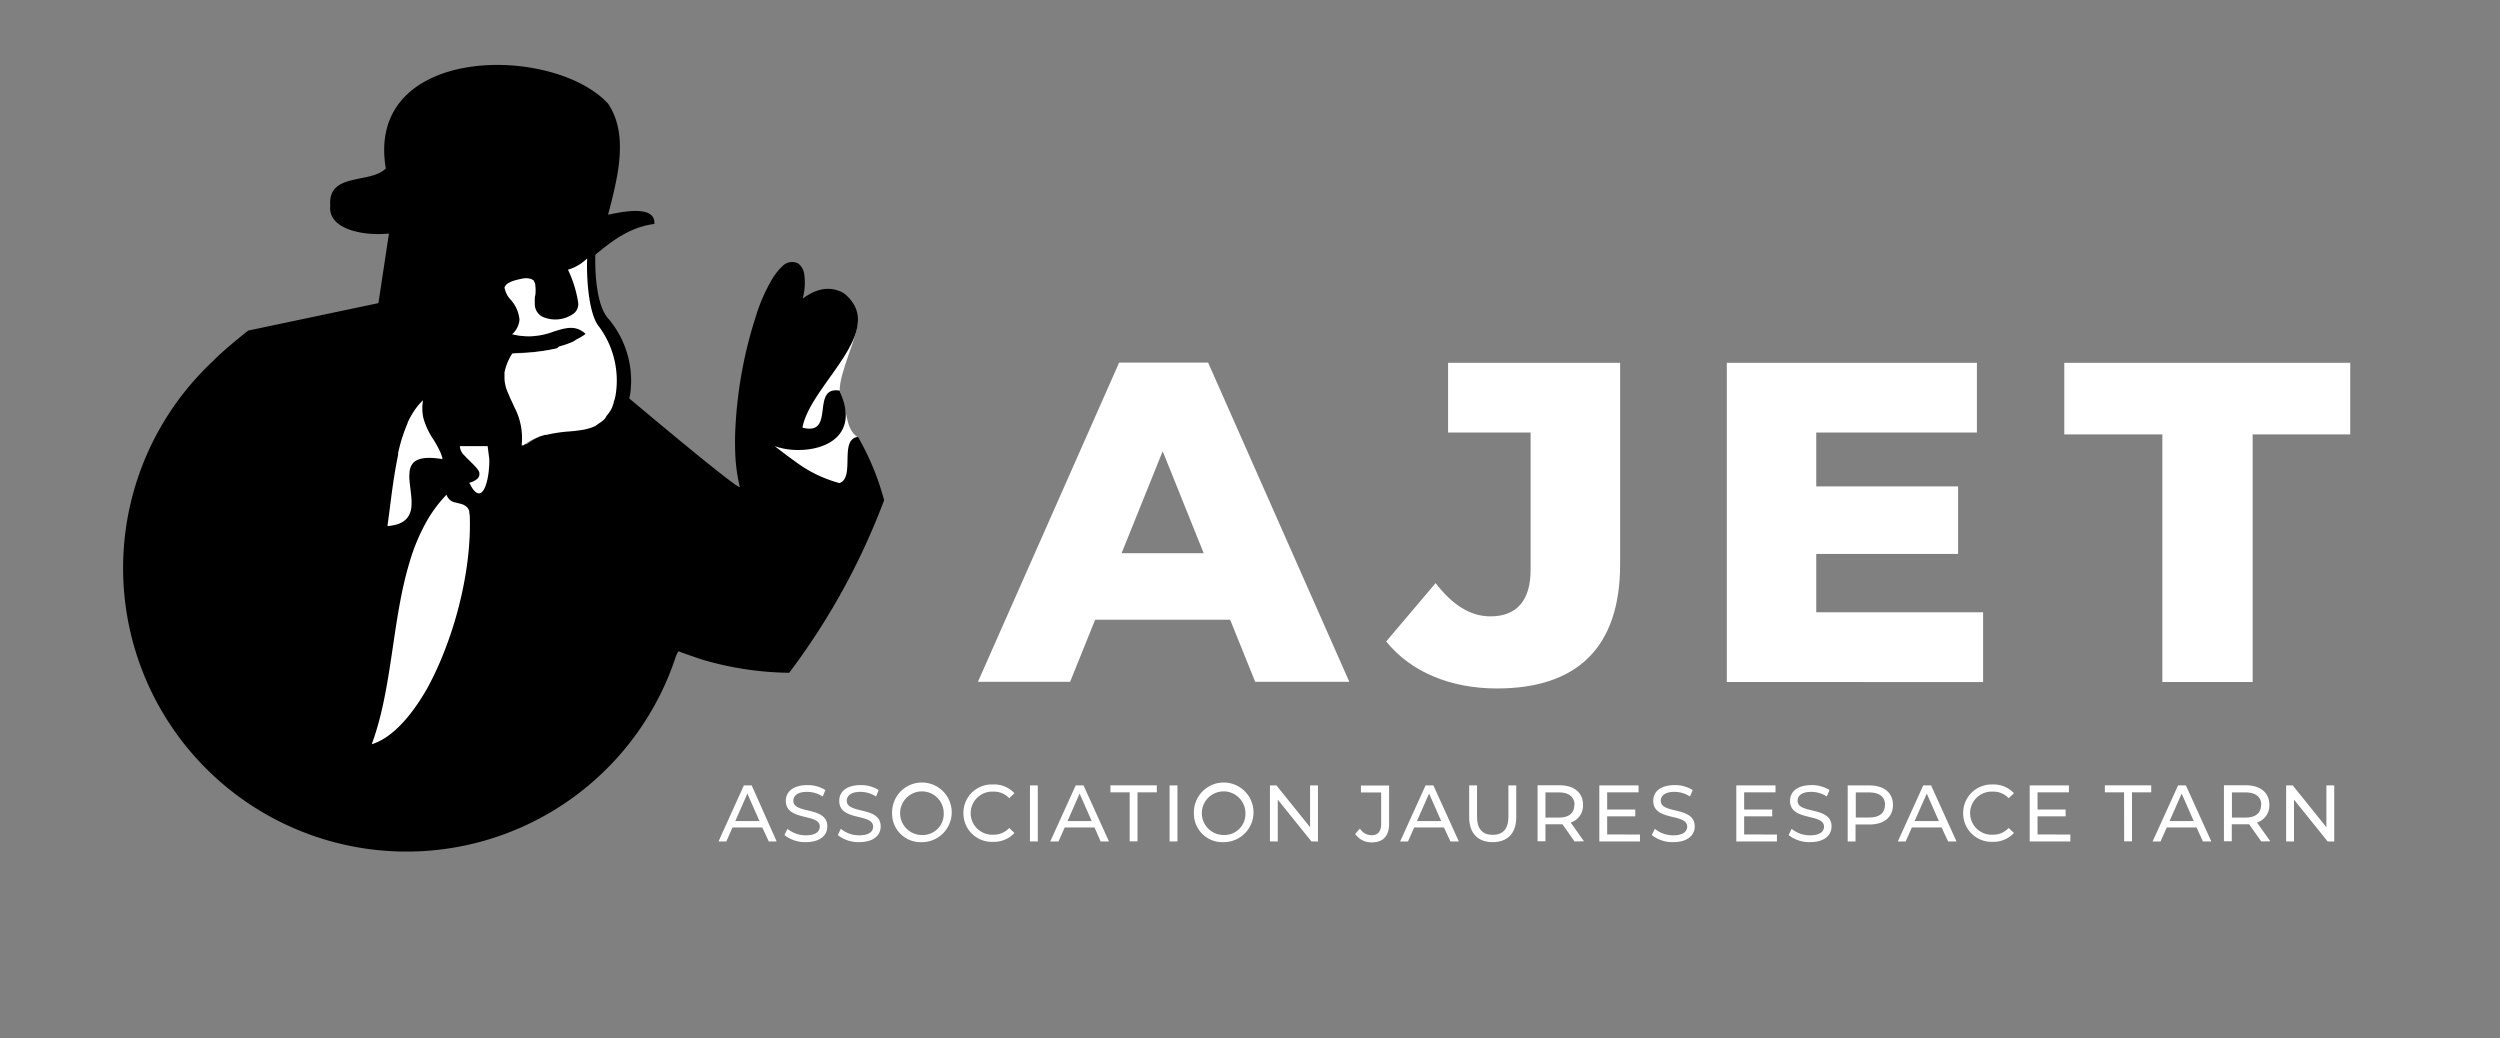 <?xml version="1.0" encoding="utf-8"?>
<svg id="Calque_1" data-name="Calque 1" xmlns="http://www.w3.org/2000/svg" viewBox="0 0 318.68 132.32"><rect x="0" y="0" width="318.68" height="132.32" fill="#808080" stroke="none"/><path d="M156.81,79H139.6l-3.19,7.91H124.66l18-40.69H154l18,40.69H160Zm-3.37-8.48-5.23-13-5.24,13Z" style="fill:#fff"/><path d="M176.7,81.77,183,74.33c2.15,2.79,4.42,4.24,7,4.24,3.31,0,5.11-2,5.11-5.93V55.14H184.59V46.25h21.93V71.94c0,10.58-5.47,15.82-15.7,15.82C184.89,87.76,179.84,85.66,176.7,81.77Z" style="fill:#fff"/><path d="M252.79,78.05v8.89H220.12V46.25H252v8.89H231.52V62H249.6v8.61H231.52v7.44Z" style="fill:#fff"/><path d="M275.64,55.37h-12.5V46.25h36.45v9.12H287.15V86.94H275.64Z" style="fill:#fff"/><path d="M97.17,105.48h-3.8l-.78,1.78h-1l3.23-7.14h1L99,107.26H98Zm-.36-.82-1.54-3.5-1.54,3.5Z" style="fill:#fff"/><path d="M100,106.45l.38-.8a3.68,3.68,0,0,0,2.36.83c1.23,0,1.76-.48,1.76-1.11,0-1.74-4.33-.64-4.33-3.29,0-1.1.86-2,2.74-2a4.21,4.21,0,0,1,2.3.63l-.34.82a3.69,3.69,0,0,0-2-.59c-1.22,0-1.74.51-1.74,1.14,0,1.74,4.33.65,4.33,3.27,0,1.1-.88,2-2.76,2A4.24,4.24,0,0,1,100,106.45Z" style="fill:#fff"/><path d="M106.8,106.45l.38-.8a3.68,3.68,0,0,0,2.36.83c1.23,0,1.76-.48,1.76-1.11,0-1.74-4.32-.64-4.32-3.29,0-1.1.85-2,2.73-2a4.19,4.19,0,0,1,2.3.63l-.34.82a3.69,3.69,0,0,0-2-.59c-1.21,0-1.73.51-1.73,1.14,0,1.74,4.32.65,4.32,3.27,0,1.1-.87,2-2.76,2A4.24,4.24,0,0,1,106.8,106.45Z" style="fill:#fff"/><path d="M113.72,103.69a3.8,3.8,0,1,1,3.81,3.66A3.63,3.63,0,0,1,113.72,103.69Zm6.58,0a2.78,2.78,0,1,0-2.77,2.75A2.68,2.68,0,0,0,120.3,103.69Z" style="fill:#fff"/><path d="M122.81,103.69A3.61,3.61,0,0,1,126.6,100a3.5,3.5,0,0,1,2.71,1.11l-.66.64a2.64,2.64,0,0,0-2-.84,2.75,2.75,0,1,0,0,5.49,2.66,2.66,0,0,0,2-.86l.66.64a3.52,3.52,0,0,1-2.72,1.13A3.62,3.62,0,0,1,122.81,103.69Z" style="fill:#fff"/><path d="M131.29,100.12h1v7.14h-1Z" style="fill:#fff"/><path d="M139.52,105.48h-3.8l-.79,1.78h-1.05l3.24-7.14h1l3.24,7.14H140.3Zm-.36-.82-1.54-3.5-1.54,3.5Z" style="fill:#fff"/><path d="M144,101h-2.45v-.89h5.91V101H145v6.25h-1Z" style="fill:#fff"/><path d="M149.09,100.12h1v7.14h-1Z" style="fill:#fff"/><path d="M152.19,103.69a3.8,3.8,0,1,1,3.81,3.66A3.63,3.63,0,0,1,152.19,103.69Zm6.57,0a2.78,2.78,0,1,0-2.76,2.75A2.68,2.68,0,0,0,158.76,103.69Z" style="fill:#fff"/><path d="M168,100.12v7.14h-.83l-4.29-5.33v5.33h-1v-7.14h.83l4.29,5.33v-5.33Z" style="fill:#fff"/><path d="M172.75,106.31l.6-.69a1.77,1.77,0,0,0,1.49.85c.8,0,1.22-.49,1.22-1.45v-4h-2.58v-.89h3.59V105c0,1.59-.77,2.38-2.23,2.38A2.49,2.49,0,0,1,172.75,106.31Z" style="fill:#fff"/><path d="M184.06,105.48h-3.79l-.79,1.78h-1l3.24-7.14h1l3.24,7.14h-1.07Zm-.35-.82-1.54-3.5-1.55,3.5Z" style="fill:#fff"/><path d="M187.28,104.18v-4.06h1v4c0,1.58.73,2.3,2,2.3s2-.72,2-2.3v-4h1v4.06c0,2.07-1.14,3.17-3,3.17S187.28,106.25,187.28,104.18Z" style="fill:#fff"/><path d="M200.71,107.26l-1.54-2.19-.45,0H197v2.17h-1v-7.14h2.79c1.86,0,3,.94,3,2.49a2.26,2.26,0,0,1-1.57,2.26l1.69,2.39Zm0-4.65c0-1-.69-1.6-2-1.6H197v3.21h1.74C200,104.22,200.68,103.63,200.68,102.61Z" style="fill:#fff"/><path d="M209.05,106.38v.88h-5.18v-7.14h5V101h-4v2.19h3.58v.87h-3.58v2.31Z" style="fill:#fff"/><path d="M210.56,106.45l.38-.8a3.68,3.68,0,0,0,2.36.83c1.23,0,1.77-.48,1.77-1.11,0-1.74-4.33-.64-4.33-3.29,0-1.1.85-2,2.73-2a4.19,4.19,0,0,1,2.3.63l-.34.82a3.66,3.66,0,0,0-2-.59c-1.21,0-1.73.51-1.73,1.14,0,1.74,4.33.65,4.33,3.27,0,1.1-.88,2-2.77,2A4.28,4.28,0,0,1,210.56,106.45Z" style="fill:#fff"/><path d="M226.51,106.38v.88h-5.18v-7.14h5V101h-4v2.19h3.58v.87h-3.58v2.31Z" style="fill:#fff"/><path d="M228,106.45l.38-.8a3.68,3.68,0,0,0,2.36.83c1.24,0,1.77-.48,1.77-1.11,0-1.74-4.33-.64-4.33-3.29,0-1.1.86-2,2.73-2a4.19,4.19,0,0,1,2.3.63l-.34.82a3.66,3.66,0,0,0-2-.59c-1.21,0-1.73.51-1.73,1.14,0,1.74,4.33.65,4.33,3.27,0,1.1-.88,2-2.77,2A4.28,4.28,0,0,1,228,106.45Z" style="fill:#fff"/><path d="M241.3,102.61c0,1.55-1.13,2.49-3,2.49h-1.77v2.16h-1v-7.14h2.79C240.17,100.12,241.3,101.06,241.3,102.61Zm-1,0c0-1-.69-1.6-2-1.6h-1.74v3.2h1.74C239.59,104.21,240.28,103.63,240.28,102.61Z" style="fill:#fff"/><path d="M247.5,105.48h-3.79l-.79,1.78h-1l3.24-7.14h1l3.24,7.14h-1.07Zm-.35-.82-1.54-3.5-1.55,3.5Z" style="fill:#fff"/><path d="M250.25,103.69A3.62,3.62,0,0,1,254,100a3.54,3.54,0,0,1,2.72,1.11l-.67.64a2.64,2.64,0,0,0-2-.84,2.75,2.75,0,1,0,0,5.49,2.66,2.66,0,0,0,2-.86l.67.64a3.56,3.56,0,0,1-2.73,1.13A3.62,3.62,0,0,1,250.25,103.69Z" style="fill:#fff"/><path d="M263.91,106.38v.88h-5.18v-7.14h5V101h-4v2.19h3.58v.87h-3.58v2.31Z" style="fill:#fff"/><path d="M270.76,101h-2.45v-.89h5.91V101h-2.45v6.25h-1Z" style="fill:#fff"/><path d="M280,105.48h-3.8l-.79,1.78H274.4l3.24-7.14h1l3.24,7.14h-1.07Zm-.36-.82-1.54-3.5-1.54,3.5Z" style="fill:#fff"/><path d="M288.25,107.26l-1.55-2.19-.44,0h-1.77v2.17h-1v-7.14h2.79c1.85,0,3,.94,3,2.49a2.27,2.27,0,0,1-1.58,2.26l1.7,2.39Zm0-4.65c0-1-.69-1.6-2-1.6h-1.74v3.21h1.74C287.53,104.22,288.22,103.63,288.22,102.61Z" style="fill:#fff"/><path d="M297.55,100.12v7.14h-.84l-4.29-5.33v5.33h-1v-7.14h.84l4.29,5.33v-5.33Z" style="fill:#fff"/><path d="M77.66,40.75c-2-2-1.79-7.94-1.76-8.62v-.06l0,0a5.88,5.88,0,0,1-2.36,1.62h0l0,0A16.06,16.06,0,0,1,75,38.11a1.59,1.59,0,0,1-.66,1.51,3.9,3.9,0,0,1-3.73.55,1.89,1.89,0,0,1-1.15-1.64V38c0-.22,0-.44,0-.66a5.88,5.88,0,0,0,0-1.27,1.1,1.1,0,0,0-.26-.61s0-.06,0-.08-.11,0-.16-.06a.85.85,0,0,0-.24-.09,2.17,2.17,0,0,0-1.15,0c-1.34.33-2,.73-2.11,1.26a3.21,3.21,0,0,0,.87,1.57,4.52,4.52,0,0,1,1.25,2.57,3,3,0,0,1-.84,2l0,0h0A8.68,8.68,0,0,0,72.15,42c1.52-.57,2.72-1,4,.08l0,0a.1.1,0,0,1,0,0,8.19,8.19,0,0,1-1,.73c-.19.12-.36.27-.56.38A11.14,11.14,0,0,1,73,44a3.62,3.62,0,0,1-.35.13,26.07,26.07,0,0,1-5.65,1,7.31,7.31,0,0,0-.86,2.55,2.32,2.32,0,0,0,0,.24,3.11,3.11,0,0,0,0,.32,4.61,4.61,0,0,0,.17,1.14,5.49,5.49,0,0,0,.24.68c0,.13.12.25.18.38s.22.49.35.74.34.64.5,1a8.92,8.92,0,0,1,1.2,5v0l0,0s0,0,.06,0H69a7.28,7.28,0,0,1,2.73-1.53l.13,0A16.45,16.45,0,0,1,74.71,55a18.74,18.74,0,0,0,2-.36l.33-.11a5,5,0,0,0,1-.41,4.5,4.5,0,0,0,.37-.28,3.71,3.71,0,0,0,.76-.68,4.13,4.13,0,0,0,.22-.42A4.89,4.89,0,0,0,80,51.57c.07-.22.13-.46.2-.74l.06-.27a6.53,6.53,0,0,0,.13-.81A12.25,12.25,0,0,0,77.66,40.75Zm-11.77-3a.78.78,0,0,1,0-.14A.78.78,0,0,0,65.89,37.73Zm4.45,2.65c.08,0,.12.11.2.15C70.46,40.5,70.41,40.42,70.34,40.38Zm-1.13-4.46Zm2.84,8.68.29-.06Zm-5.67,5.15,0,.07Zm10,5Zm1.28-.41.26-.1ZM79,53.39s.08-.06.11-.1S79,53.35,79,53.39Z" style="fill:#010000"/><path d="M109.35,40.81c0,2.14-2.33,6.53-2.32,9,1,2.06.64,5,2.36,5.94L110,63l-6,2.53-6.44-5.18-1.27-4.58S95,51.79,99,51.19,106.19,45,109.35,40.81Z" style="fill:#fff"/><path d="M109.37,55.69c-2.45.3-.32,5.18-2.36,5.89a16.54,16.54,0,0,1-5.72-2.81c-.87-.61-1.7-1.26-2.54-1.9a8.75,8.75,0,0,0,2.84.49c3.83.07,8-2,5.42-7.57-3.73-.59-.44,5.85-4.72,4.72,1-5.52,11.06-12.41,5.31-17.11-1.44-.86-3.24-.86-5.23.64h0a1.1,1.1,0,0,1,0-.18h0a7.67,7.67,0,0,0,.11-3.14,2,2,0,0,0-.75-1.14,1.7,1.7,0,0,0-2,.36,7.83,7.83,0,0,0-1.21,1.48,22.07,22.07,0,0,0-2.2,5,55,55,0,0,0-2.56,13.81,36.29,36.29,0,0,0,0,4.3,23.3,23.3,0,0,0,.54,3.54c-.17.47-15.3-12.3-15.3-12.3l-.09.4a8.6,8.6,0,0,1-.25,1c-.07.25-.15.48-.23.7-1.94,4.84-7,1.44-11.26,4.75H66.9v-.07a8.27,8.27,0,0,0-1-4.77c-.18-.42-.36-.84-.58-1.29a9,9,0,0,1-.47-1.11,4.28,4.28,0,0,1-.25-1.29,3.67,3.67,0,0,1,0-.46c0-.07,0-.14,0-.23a6.75,6.75,0,0,1,1-2.4c3.84-.1,7.26-.61,9.44-2.36l-.09-.09c-2.55-2.42-4.79,1.24-9.35.09l.11-.13a2.43,2.43,0,0,0,.83-1.77c.07-1.67-1.94-3.07-1.91-4.1.11-.45.69-.81,2.15-1.08l.08,0c2.31-.44,1.7,1.25,1.57,2.72,0,.08,0,.16,0,.25s0,.19,0,.27c.1,3,5.89,2.23,5.59-.13a14.68,14.68,0,0,0-1.32-4.28A5.67,5.67,0,0,0,75.24,33c2-1.61,4.56-4,8.17-4.45.19-2.56-4.43-1.47-5.9-1.18,1.27-4.82,2.65-10.23,0-14.16-7-7.59-31-7.57-28.33,8.26-1.91,2-7.41.46-7.08,4.72-.36,3.11,4.39,3.91,7.48,3.58l-1.34,8.87-16.6,3.5S28.56,44.55,27.18,46a36.13,36.13,0,1,0,59,37.6c.09-.2.2-.38.29-.58.92.34,1.86.66,2.84,1a40.52,40.52,0,0,0,11.29,1.74,87.6,87.6,0,0,0,12.1-22A33.65,33.65,0,0,0,109.37,55.69ZM66.29,39.6c-.4-.77-1-1.46-1.37-2.06C65.25,38.14,65.89,38.83,66.29,39.6Z" style="fill:#010000"/><path d="M76.18,41.4c-1.44-2.24-1.39-7.75-1.33-8.4v-.06l0,0a5.91,5.91,0,0,1-2.45,1.44h0l0,0a14.91,14.91,0,0,1,1.31,4.26,1.53,1.53,0,0,1-.73,1.43,4,4,0,0,1-3.75.34,1.81,1.81,0,0,1-1.06-1.63,1.34,1.34,0,0,1,0-.2v-.17a.81.81,0,0,1,0-.16c0-.21,0-.42.07-.63a5.2,5.2,0,0,0,0-1.23,1,1,0,0,0-.22-.6s0-.06,0-.08-.11,0-.16-.07a1,1,0,0,0-.23-.1,2.27,2.27,0,0,0-1.15,0c-1.36.26-2,.61-2.17,1.11a3.06,3.06,0,0,0,.79,1.56,4.37,4.37,0,0,1,1.12,2.55,2.82,2.82,0,0,1-.94,1.85l0,0h0a8.84,8.84,0,0,0,5.34-.36c1.54-.47,2.76-.84,4,.29l0,0,0,.05a7.38,7.38,0,0,1-1.07.64c-.19.11-.37.25-.58.35a11.93,11.93,0,0,1-1.72.59L71,44.4a26.89,26.89,0,0,1-5.69.65,6.85,6.85,0,0,0-1,2.42,2.23,2.23,0,0,0,0,.23c0,.11,0,.2,0,.31a4,4,0,0,0,.12,1.11,3.86,3.86,0,0,0,.2.66,3.08,3.08,0,0,0,.16.38c.11.24.19.48.31.73s.31.64.46,1a8.45,8.45,0,0,1,.94,4.83v.05l0,0h.23a7.28,7.28,0,0,1,2.8-1.34l.14,0A18.26,18.26,0,0,1,72.52,55a18.06,18.06,0,0,0,2-.25l.33-.08a5.21,5.21,0,0,0,1-.35A4.13,4.13,0,0,0,76.3,54a3.59,3.59,0,0,0,.8-.62c.09-.1.15-.27.24-.39A5,5,0,0,0,78,52c.08-.21.16-.44.24-.71,0-.08,0-.16.07-.25a5.94,5.94,0,0,0,.18-.78A11.56,11.56,0,0,0,76.18,41.4Zm-11.6-4s0-.09,0-.13S64.55,37.39,64.58,37.44Zm4.31,2.85c.07.05.11.12.19.16S69,40.34,68.89,40.29ZM68,35.82Zm2.4,8.72.29,0Zm-5.92,4.8a.19.19,0,0,1,0,.07A.19.19,0,0,0,64.46,49.34Zm9.74,5.42Zm1.3-.34.26-.08Zm1.38-.84.12-.09Z" style="fill:#fff"/><path d="M62.16,56.87H58.62a1.75,1.75,0,0,0,.62,1.23c.38.43.88.86,1.26,1.28A3.5,3.5,0,0,1,61,60a1,1,0,0,1,.11.27v0a1.11,1.11,0,0,1,0,.17h0s0,.06,0,.09a.83.83,0,0,1-.3.53,2.56,2.56,0,0,1-.93.47l-.06,0q.2.39.36.66a2.8,2.8,0,0,0,.34.43c1.12,1.1,1.79-1.36,1.85-3.59a2.09,2.09,0,0,0,0-.25,2.43,2.43,0,0,0,0-.27" style="fill:#fff"/><path d="M52.45,64.56v0a8.88,8.88,0,0,0-.06-1.62c-.06-.58-.15-1.16-.19-1.7a4.81,4.81,0,0,1,0-.93,2.14,2.14,0,0,1,.35-1.15c.5-.7,1.6-1,3.84-.64a.88.88,0,0,0,0-.15,6.55,6.55,0,0,0-.28-.78,14.06,14.06,0,0,0-.92-1.66,8.93,8.93,0,0,1-1.21-2.61,5.12,5.12,0,0,1-.14-1.07,5.71,5.71,0,0,1,.06-1.07c0-.06,0-.1,0-.16h0s-.09.11-.14.16a8.32,8.32,0,0,0-1,1.24,10.44,10.44,0,0,0-.81,1.48l0,.06a20.55,20.55,0,0,0-1.2,3.79c0,.07,0,.15,0,.23-.12.59-.24,1.2-.35,1.83l-.06.37c-.12.69-.22,1.39-.32,2.1-.22,1.58-.41,3.2-.63,4.78C51.62,66.89,52.32,65.87,52.45,64.56Z" style="fill:#fff"/><path d="M56.25,84A49,49,0,0,0,59,75.08q.24-1.15.42-2.31c.18-1.15.31-2.3.39-3.43s.11-2.23.08-3.3a2.68,2.68,0,0,0-.07-.68,1,1,0,0,0,0-.18h0a1.33,1.33,0,0,0-.25-.49,1.86,1.86,0,0,0-.93-.49l-.54-.14a1.43,1.43,0,0,1-1.18-1h0a17.1,17.1,0,0,0-2.4,3.16,24.55,24.55,0,0,0-2.35,5.58C50,79,50,87.71,47.45,94.69l-.06.18c2.49-.76,4.92-3.4,7-7A39.09,39.09,0,0,0,56.25,84Z" style="fill:#fff"/></svg>